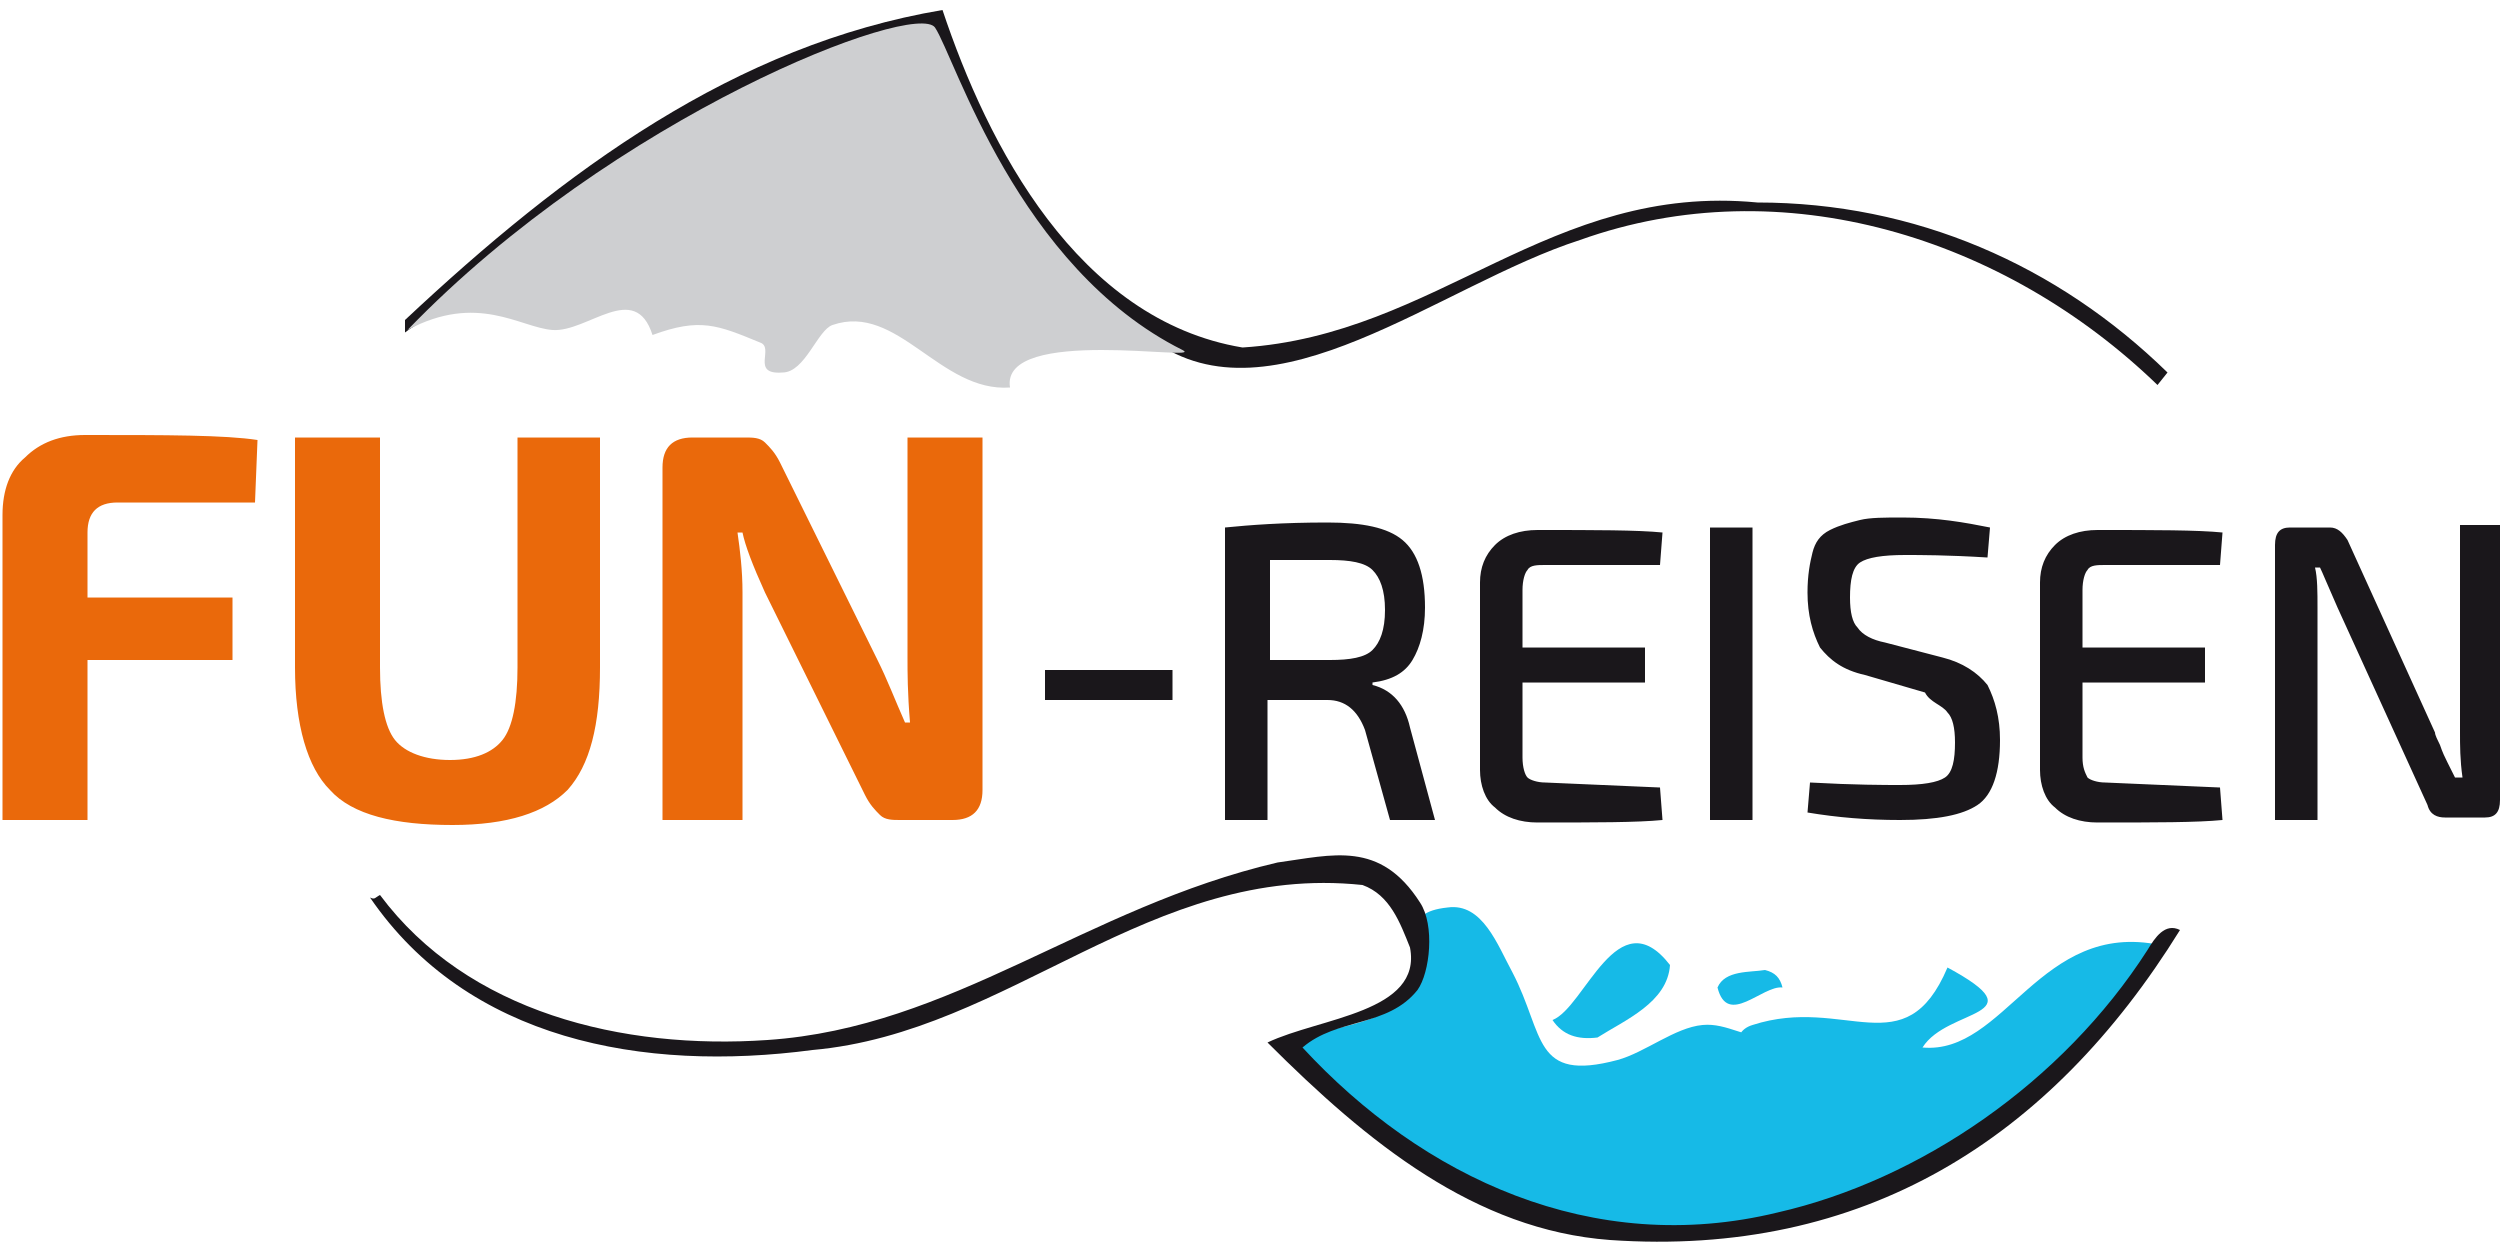 <?xml version="1.0" encoding="utf-8"?>
<svg version="1.1" id="Ebene_1" xmlns="http://www.w3.org/2000/svg" xmlns:xlink="http://www.w3.org/1999/xlink" x="0px" y="0px"
	 viewBox="0 0 100 50" style="enable-background:new 0 0 100 50;" xml:space="preserve">
<g>
	<g>
		<path style="fill: #16BAE7;" d="M52.5,41.4c2.5-0.7,3.5-0.6,4.2-2.9c0.2-0.9-0.7-2,1.2-2.2c1.4-0.2,2,1.5,2.6,2.6c1.3,2.5,0.8,4.4,4.2,3.5
			c1.1-0.3,2.3-1.3,3.4-1.4c1-0.1,1.8,0.6,2.9,0.5c-1.5,1.1-1.9-0.2-0.9-0.5c3.7-1.2,6.1,1.7,7.8-2.3c3.7,2,0,1.6-1,3.2
			c3.3,0.3,4.7-5.1,9.5-4.1c-0.2,2-5.7,6.3-7.4,7.7c-2.7,2.2-7.1,3.3-10.5,3.7c-3.5,0.4-6.6-0.1-9.7-1.8c-2.5-1.5-5.9-3.7-7.2-5.4
			C52.3,42,51.7,41.3,52.5,41.4"/>
	</g>
	<path style="fill: #1A171B;" d="M45.3,13c-3.9-3.2-6.7-7.4-8.1-11.9C30.2,2.2,24.5,6.4,19,11c0,1.3-1.8,1.5-2.8,2.3v-0.5
		c6.4-6,13.2-11,21.5-12.4c1.8,5.4,5.4,12.4,12,13.5c7.8-0.5,12.3-6.6,20.6-5.8c6.3,0,12,2.5,16.4,6.8l-0.4,0.5
		c-6.1-5.9-15-8.7-23.1-5.8c-5.6,1.8-12.3,7.5-17.1,4"/>
	<path style="fill: #00385C;" d="M39.4,14.6"/>
	<path style="fill: #00385C;" d="M37.6,14.3"/>
	<path style="fill: #1A171B;" d="M85.9,38c0.3-0.5,0.7-1.1,1.3-0.8C82,45.6,74.5,50.3,64.4,49.6c-5.4-0.4-9.7-3.9-13.7-7.9
		c2.1-1,6.2-1.2,5.7-3.8c-0.4-1-0.8-2.1-1.9-2.5c-8.5-0.9-14.1,5.9-22,6.6c-6.8,0.9-13.8-0.4-17.7-6.1c0.2,0.1,0.2,0,0.4-0.1
		c3.5,4.7,9.7,6.2,15.5,5.8c7.4-0.5,12.7-5.3,20.4-7.1c2.2-0.3,4.1-0.9,5.7,1.6c0.6,0.9,0.4,2.8-0.1,3.5c-1.2,1.5-3.2,1.1-4.6,2.3
		c4.8,5.2,11.6,8.4,19,6.6C76.8,47.2,82.5,43.3,85.9,38"/>
	<path style="fill: #00385C;" d="M56.6,36.2"/>
	<path style="fill: #16BAE7;" d="M66.8,38.6c-0.1,1.5-1.8,2.2-2.9,2.9c-0.8,0.1-1.4-0.1-1.8-0.7C63.4,40.3,64.7,35.9,66.8,38.6z"/>
	<path style="fill: #16BAE7;" d="M68.7,39.5c0.3-0.7,1.3-0.6,1.9-0.7c0.4,0.1,0.6,0.3,0.7,0.7C70.5,39.4,69.1,41.1,68.7,39.5z"/>
	<g>
		<path style="fill: #CECFD1;" d="M47.3,14c1,0.5-7.3-1-6.9,1.5c-2.8,0.2-4.5-3.4-7.1-2.5c-0.6,0.2-1.1,1.9-2,1.9c-1.3,0.1-0.3-1-0.9-1.2
			c-1.7-0.7-2.4-1-4.3-0.3c-0.7-2.2-2.6-0.1-4-0.2c-1.3-0.1-3-1.5-5.8,0C24.6,4.6,36.6,0,37.4,1.1C38.2,2.3,40.7,10.7,47.3,14z"/>
	</g>
	<path style="fill: #1A171B;" d="M98.4,21.1v8.2c0,0.5,0,1.1,0.1,1.8h-0.3c-0.1-0.2-0.2-0.4-0.3-0.6s-0.2-0.4-0.3-0.7c-0.1-0.2-0.2-0.4-0.2-0.5
		l-3.5-7.7c-0.2-0.3-0.4-0.5-0.7-0.5h-1.6c-0.4,0-0.6,0.2-0.6,0.7v11h1.7v-8.5c0-0.6,0-1.2-0.1-1.6h0.2c0.1,0.2,0.3,0.7,0.7,1.6
		l3.6,7.9c0.1,0.4,0.4,0.5,0.7,0.5h1.6c0.4,0,0.6-0.2,0.6-0.7V21h-1.6V21.1z M84.2,31.3c-0.3,0-0.6-0.1-0.7-0.2
		c-0.1-0.2-0.2-0.4-0.2-0.8v-3h4.9v-1.4h-4.9v-2.3c0-0.4,0.1-0.7,0.2-0.8c0.1-0.2,0.4-0.2,0.7-0.2h4.6l0.1-1.3c-1-0.1-2.7-0.1-5-0.1
		c-0.7,0-1.3,0.2-1.7,0.6s-0.6,0.9-0.6,1.5v7.5c0,0.6,0.2,1.2,0.6,1.5c0.4,0.4,1,0.6,1.7,0.6c2.3,0,4,0,5-0.1l-0.1-1.3L84.2,31.3
		L84.2,31.3z M77.9,28.5c0.2,0.2,0.3,0.6,0.3,1.2c0,0.7-0.1,1.2-0.4,1.4c-0.3,0.2-0.9,0.3-1.8,0.3c-0.6,0-1.8,0-3.6-0.1l-0.1,1.2
		c1.2,0.2,2.4,0.3,3.7,0.3c1.5,0,2.5-0.2,3.1-0.6c0.6-0.4,0.9-1.3,0.9-2.6c0-0.9-0.2-1.6-0.5-2.2c-0.4-0.5-1-0.9-1.8-1.1l-2.3-0.6
		c-0.5-0.1-0.9-0.3-1.1-0.6c-0.2-0.2-0.3-0.6-0.3-1.2c0-0.7,0.1-1.2,0.4-1.4c0.3-0.2,0.9-0.3,1.8-0.3c0.6,0,1.7,0,3.3,0.1l0.1-1.2
		c-1-0.2-2.1-0.4-3.5-0.4c-0.7,0-1.3,0-1.7,0.1s-0.8,0.2-1.2,0.4c-0.4,0.2-0.6,0.5-0.7,0.9c-0.1,0.4-0.2,0.9-0.2,1.6
		c0,0.9,0.2,1.6,0.5,2.2c0.4,0.5,0.9,0.9,1.8,1.1l2.4,0.7C77.2,28.1,77.7,28.2,77.9,28.5 M70.1,21.1h-1.7v11.7h1.7V21.1z M61.8,31.3
		c-0.3,0-0.6-0.1-0.7-0.2s-0.2-0.4-0.2-0.8v-3h4.9v-1.4h-4.9v-2.3c0-0.4,0.1-0.7,0.2-0.8c0.1-0.2,0.4-0.2,0.7-0.2h4.6l0.1-1.3
		c-1-0.1-2.7-0.1-5-0.1c-0.7,0-1.3,0.2-1.7,0.6s-0.6,0.9-0.6,1.5v7.5c0,0.6,0.2,1.2,0.6,1.5c0.4,0.4,1,0.6,1.7,0.6c2.3,0,4,0,5-0.1
		l-0.1-1.3L61.8,31.3L61.8,31.3z M50.8,22.4c0.4,0,1.2,0,2.4,0c0.8,0,1.4,0.1,1.7,0.4s0.5,0.8,0.5,1.6c0,0.8-0.2,1.3-0.5,1.6
		c-0.3,0.3-0.9,0.4-1.7,0.4h-2.4V22.4z M56.4,29.1c-0.2-0.9-0.7-1.5-1.5-1.7v-0.1c0.8-0.1,1.3-0.4,1.6-0.9s0.5-1.2,0.5-2.1
		c0-1.3-0.3-2.2-0.9-2.7c-0.6-0.5-1.6-0.7-3-0.7c-1.8,0-3.1,0.1-4.1,0.2v11.7h1.7V28h2.4c0.7,0,1.2,0.4,1.5,1.2l1,3.6h1.8L56.4,29.1
		z M46.9,26.8h-5.1V28h5.1V26.8z"/>
	<path style="fill: #EA690B;" d="M36.3,17.5v8.8c0,0.6,0,1.4,0.1,2.6h-0.2c-0.4-0.9-0.7-1.7-1.1-2.5l-3.9-7.9c-0.2-0.4-0.4-0.6-0.6-0.8
		c-0.2-0.2-0.5-0.2-0.8-0.2h-2.1c-0.8,0-1.2,0.4-1.2,1.2v14.1h3.2v-9.1c0-0.9-0.1-1.7-0.2-2.4h0.2c0.1,0.5,0.4,1.3,0.9,2.4l4,8.1
		c0.2,0.4,0.4,0.6,0.6,0.8c0.2,0.2,0.5,0.2,0.8,0.2h2.1c0.8,0,1.2-0.4,1.2-1.2V17.5H36.3z M20.7,17.5v9.2c0,1.4-0.2,2.4-0.6,2.9
		S19,30.4,18,30.4s-1.8-0.3-2.2-0.8c-0.4-0.5-0.6-1.5-0.6-2.9v-9.2h-3.4v9.2c0,2.3,0.5,4,1.4,4.9c0.9,1,2.6,1.4,4.9,1.4
		c2.2,0,3.7-0.5,4.6-1.4c0.9-1,1.3-2.6,1.3-4.9v-9.2H20.7z M10.3,17.6c-1.3-0.2-3.6-0.2-6.9-0.2c-1,0-1.8,0.3-2.4,0.9
		c-0.6,0.5-0.9,1.3-0.9,2.3v12.2h3.4v-6.4h5.8v-2.5H3.5v-2.6c0-0.4,0.1-0.7,0.3-0.9c0.2-0.2,0.5-0.3,0.9-0.3h5.5L10.3,17.6z"/>
</g>
</svg>
